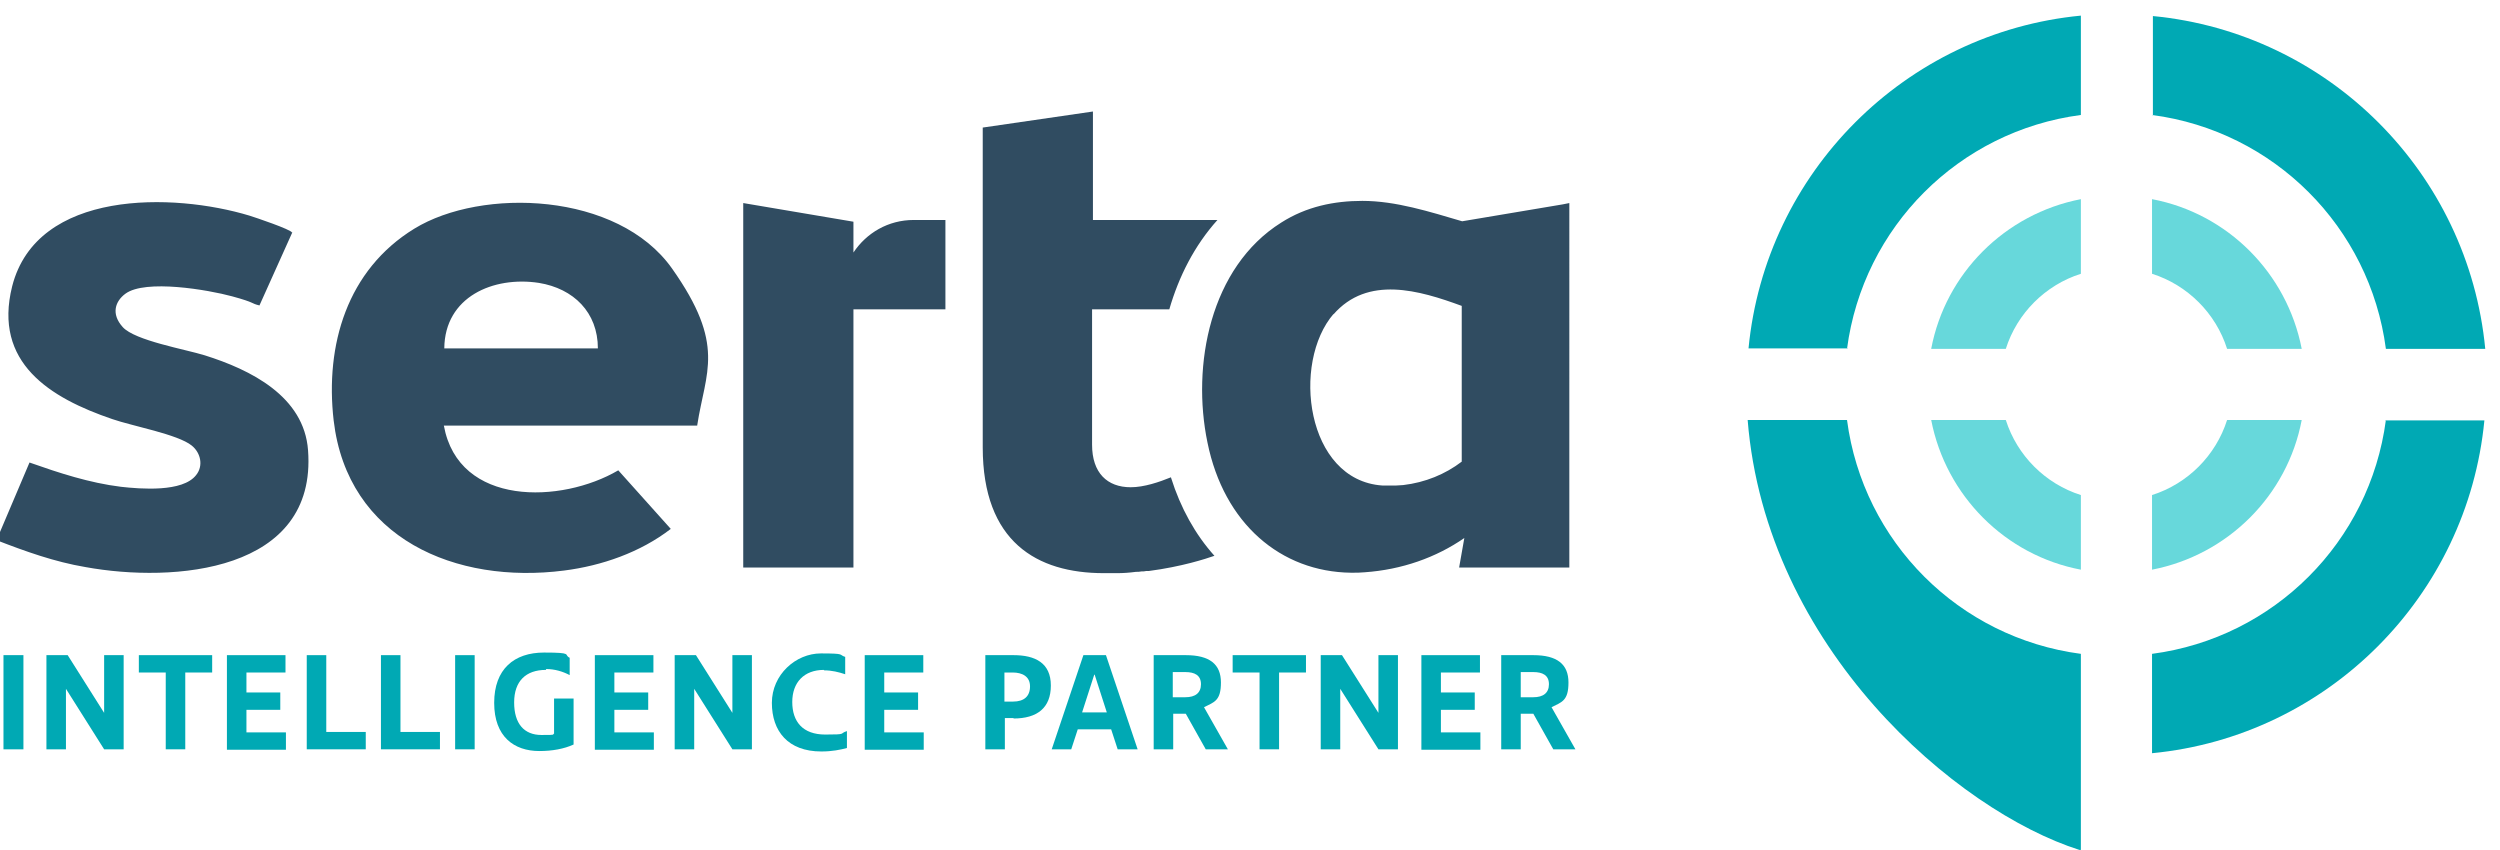 <?xml version="1.0" encoding="UTF-8"?>
<svg id="Layer_1" xmlns="http://www.w3.org/2000/svg" version="1.1" viewBox="0 0 576.2 196">
  <!-- Generator: Adobe Illustrator 29.6.1, SVG Export Plug-In . SVG Version: 2.1.1 Build 9)  -->
  <defs>
    <style>
      .st0 {
        fill: #304c61;
      }

      .st1 {
        fill: #00a9b4;
      }

      .st2 {
        fill: #67d8db;
        fill-rule: evenodd;
      }
    </style>
  </defs>
  <g>
    <g>
      <path class="st2" d="M479.6,63.1c-8.2,2.6-14.7,9.1-17.3,17.3h-17.2c3.3-17.4,17-31.1,34.5-34.5v17.2Z"/>
      <path class="st2" d="M513.3,80.4c-2.6-8.2-9.1-14.7-17.3-17.3v-17.2c17.4,3.3,31.1,17,34.5,34.5h-17.2Z"/>
      <path class="st2" d="M496,114.1c8.2-2.6,14.7-9.1,17.3-17.3h17.2c-3.3,17.4-17,31.1-34.5,34.5v-17.2Z"/>
      <path class="st2" d="M462.3,96.8c2.6,8.2,9.1,14.7,17.3,17.3v17.2c-17.4-3.3-31.1-17-34.5-34.5h17.2Z"/>
    </g>
    <g>
      <path class="st1" d="M425.7,80.4c3.7-28.1,25.8-50.2,53.9-53.9V3.6h0c-40.5,3.9-72.7,36.2-76.6,76.7h0c0,0,22.9,0,22.9,0Z"/>
      <path class="st1" d="M496,26.5c28.1,3.7,50.2,25.8,53.9,53.9h22.9,0c-3.9-40.6-36.1-72.8-76.6-76.7h0s0,22.9,0,22.9Z"/>
      <path class="st1" d="M549.9,96.8c-3.7,28.1-25.8,50.2-53.9,53.9v22.9h0c40.5-3.9,72.7-36.2,76.6-76.7h0c0,0-22.9,0-22.9,0Z"/>
      <path class="st1" d="M479.6,150.7c-28.1-3.7-50.2-25.8-53.9-53.9h-22.9,0c4.2,52.5,48.1,90.1,76.5,99.1h.3c0,0,0-45.2,0-45.2Z"/>
    </g>
  </g>
  <path class="st0" d="M160.7,98.1h-58.4c3.4,18.7,27.1,18,40.2,10.3l12.1,13.5c-7,5.4-15.9,8.5-24.6,9.6-24.9,3.2-49.9-7.3-53.1-34.6-2-17.4,3.1-34.7,18.6-44.2s46.9-8.5,59.4,9.2,7.7,23.7,5.8,36.1ZM137.8,80.3c0-8.3-5.6-13.8-13.6-15.1-10.5-1.6-21.7,3.2-21.8,15.1h35.4ZM67.3,53.6c-.2-.7-8.5-3.5-9.8-3.9-17.5-5.3-49-6.1-54.7,16.3-4.4,17.6,8.7,25.7,23.1,30.6,4.6,1.6,15.1,3.5,18.3,6.1,2.1,1.7,2.7,4.7,1,6.8-3.1,4-12.8,3.2-17.3,2.7-7.3-.9-14.3-3.2-21.1-5.6L-.8,124.5c6.7,2.6,13.4,5,20.5,6.2,20.3,3.7,53.4,1.2,51.3-26.9-.9-12.5-13.3-18.6-23.8-21.9-4.5-1.4-16.1-3.4-18.9-6.5s-1.7-6,.6-7.7c4.6-3.4,19.1-.9,24.6.6s4.2,1.6,6.3,2.1l7.6-16.9ZM217.9,50.7h-7.3c-5.9,0-10.9,3-13.9,7.5v-7.1l-25.4-4.3v84h25.4v-59.5h21.2v-20.6ZM269.9,110c-2.7,1.1-6.2,2.3-9.3,2.3-5.4,0-8.9-3.3-8.9-9.8v-31.2h17.8c2.2-7.6,5.8-14.7,11.1-20.6h-28.7v-25l-25.4,3.7v73.5s0,0,0,0,0,0,0,0h0c0,.1,0,.2,0,.2,0,21.8,12.5,29,27.9,29s.8,0,1.2,0c.5,0,1.1,0,1.6,0,.1,0,.2,0,.3,0,1.4,0,2.8-.1,4.3-.3.4,0,.9,0,1.3-.1.4,0,.7,0,1.1-.1.2,0,.4,0,.6,0,7.6-1,13.1-2.8,15.1-3.5-4.4-4.9-7.8-11-10-18ZM361.7,46.8h0s-1.5.3-1.5.3l-23.2,3.9c-7.5-2.2-15.3-4.7-23-4.7-6.5,0-12.9,1.3-18.7,5-16.4,10.3-20.7,32.9-17,50.7,3.8,18.7,16.9,29.8,33.1,30h0c0,0,.1,0,.2,0,1,0,1.9,0,2.9-.1,8.6-.6,16.5-3.4,23-7.9,0,0,0,0,0,0h0s-1.2,6.8-1.2,6.8h25.4V46.8h0ZM307.3,72.5c7.9-9.1,19.8-5.6,29.6-2v35.9c-3.8,2.9-8.4,4.8-13.5,5.4-.5,0-1.1.1-1.6.1-.6,0-1.1,0-1.7,0-.5,0-1.1,0-1.5,0-17.6-1.2-21-28.3-11.2-39.6Z"/>
  <g>
    <path class="st1" d="M5.4,151v21.7H.8v-21.7h4.5Z"/>
    <path class="st1" d="M15.2,158.6h0v14.1h-4.5v-21.7h4.9l8.4,13.3h0v-13.3h4.5v21.7h-4.5l-8.9-14.1Z"/>
    <path class="st1" d="M42.7,172.7h-4.5v-17.7h-6.2v-4h16.9v4h-6.2v17.7Z"/>
    <path class="st1" d="M52.3,151h13.5v4h-9v4.6h7.8v4h-7.8v5.2h9.1v4h-13.6v-21.7Z"/>
    <path class="st1" d="M70.7,151h4.5v17.7h9.1v4h-13.6v-21.7Z"/>
    <path class="st1" d="M87.8,151h4.5v17.7h9.1v4h-13.6v-21.7Z"/>
    <path class="st1" d="M109.4,151v21.7h-4.5v-21.7h4.5Z"/>
    <path class="st1" d="M125.8,154.4c-4.6,0-7.3,2.6-7.3,7.5s2.3,7.5,6.3,7.5,2.2-.1,2.9-.3v-8.1h4.5v10.6c-2.2,1-4.9,1.5-7.9,1.5-5.8,0-10.4-3.3-10.4-11.1s4.6-11.6,11.5-11.6,4.4.5,5.9,1.2v4c-1.5-.8-3.4-1.4-5.4-1.4Z"/>
    <path class="st1" d="M137.1,151h13.5v4h-9v4.6h7.8v4h-7.8v5.2h9.1v4h-13.6v-21.7Z"/>
    <path class="st1" d="M160,158.6h0v14.1h-4.5v-21.7h4.9l8.4,13.3h0v-13.3h4.5v21.7h-4.5l-8.9-14.1Z"/>
    <path class="st1" d="M189.9,154.4c-4.6,0-7.3,2.9-7.3,7.4s2.4,7.5,7.6,7.5,3.1-.2,5-.8v3.9c-1.5.4-3.4.8-5.9.8-7.7,0-11.4-4.7-11.4-11.2s5.5-11.4,11.3-11.4,4,.3,5.6.8v4c-1.5-.5-3.1-.9-4.9-.9Z"/>
    <path class="st1" d="M199.3,151h13.5v4h-9v4.6h7.8v4h-7.8v5.2h9.1v4h-13.6v-21.7Z"/>
    <path class="st1" d="M233.6,165.5h-2v7.2h-4.5v-21.7h6.5c5,0,8.6,1.8,8.6,7s-3.2,7.6-8.6,7.6ZM233.4,155h-1.9v6.7h2c2.5,0,3.9-1.2,3.9-3.5s-1.8-3.2-4-3.2Z"/>
    <path class="st1" d="M262.3,172.7h-4.7l-1.5-4.6h-7.7l-1.5,4.6h-4.5l7.3-21.7h5.2l7.3,21.7ZM252.2,155.5l-2.8,8.7h5.7l-2.8-8.7h0Z"/>
    <path class="st1" d="M277.9,172.7l-4.6-8.2h-2.9v8.2h-4.5v-21.7h7.4c5.5,0,8.1,2.1,8.1,6.3s-1.5,4.5-3.9,5.7l5.5,9.7h-5.1ZM276.8,157.7c0-2.1-1.5-2.8-3.6-2.8h-2.9v5.8h2.9c2.3,0,3.6-1,3.6-3Z"/>
    <path class="st1" d="M294.8,172.7h-4.5v-17.7h-6.2v-4h16.9v4h-6.2v17.7Z"/>
    <path class="st1" d="M308.9,158.6h0v14.1h-4.5v-21.7h4.9l8.4,13.3h0v-13.3h4.5v21.7h-4.5l-8.9-14.1Z"/>
    <path class="st1" d="M327.6,151h13.5v4h-9v4.6h7.8v4h-7.8v5.2h9.1v4h-13.6v-21.7Z"/>
    <path class="st1" d="M358,172.7l-4.6-8.2h-2.9v8.2h-4.5v-21.7h7.4c5.5,0,8.1,2.1,8.1,6.3s-1.5,4.5-3.9,5.7l5.5,9.7h-5.1ZM357,157.7c0-2.1-1.5-2.8-3.6-2.8h-2.9v5.8h2.9c2.3,0,3.6-1,3.6-3Z"/>
  </g>
</svg>